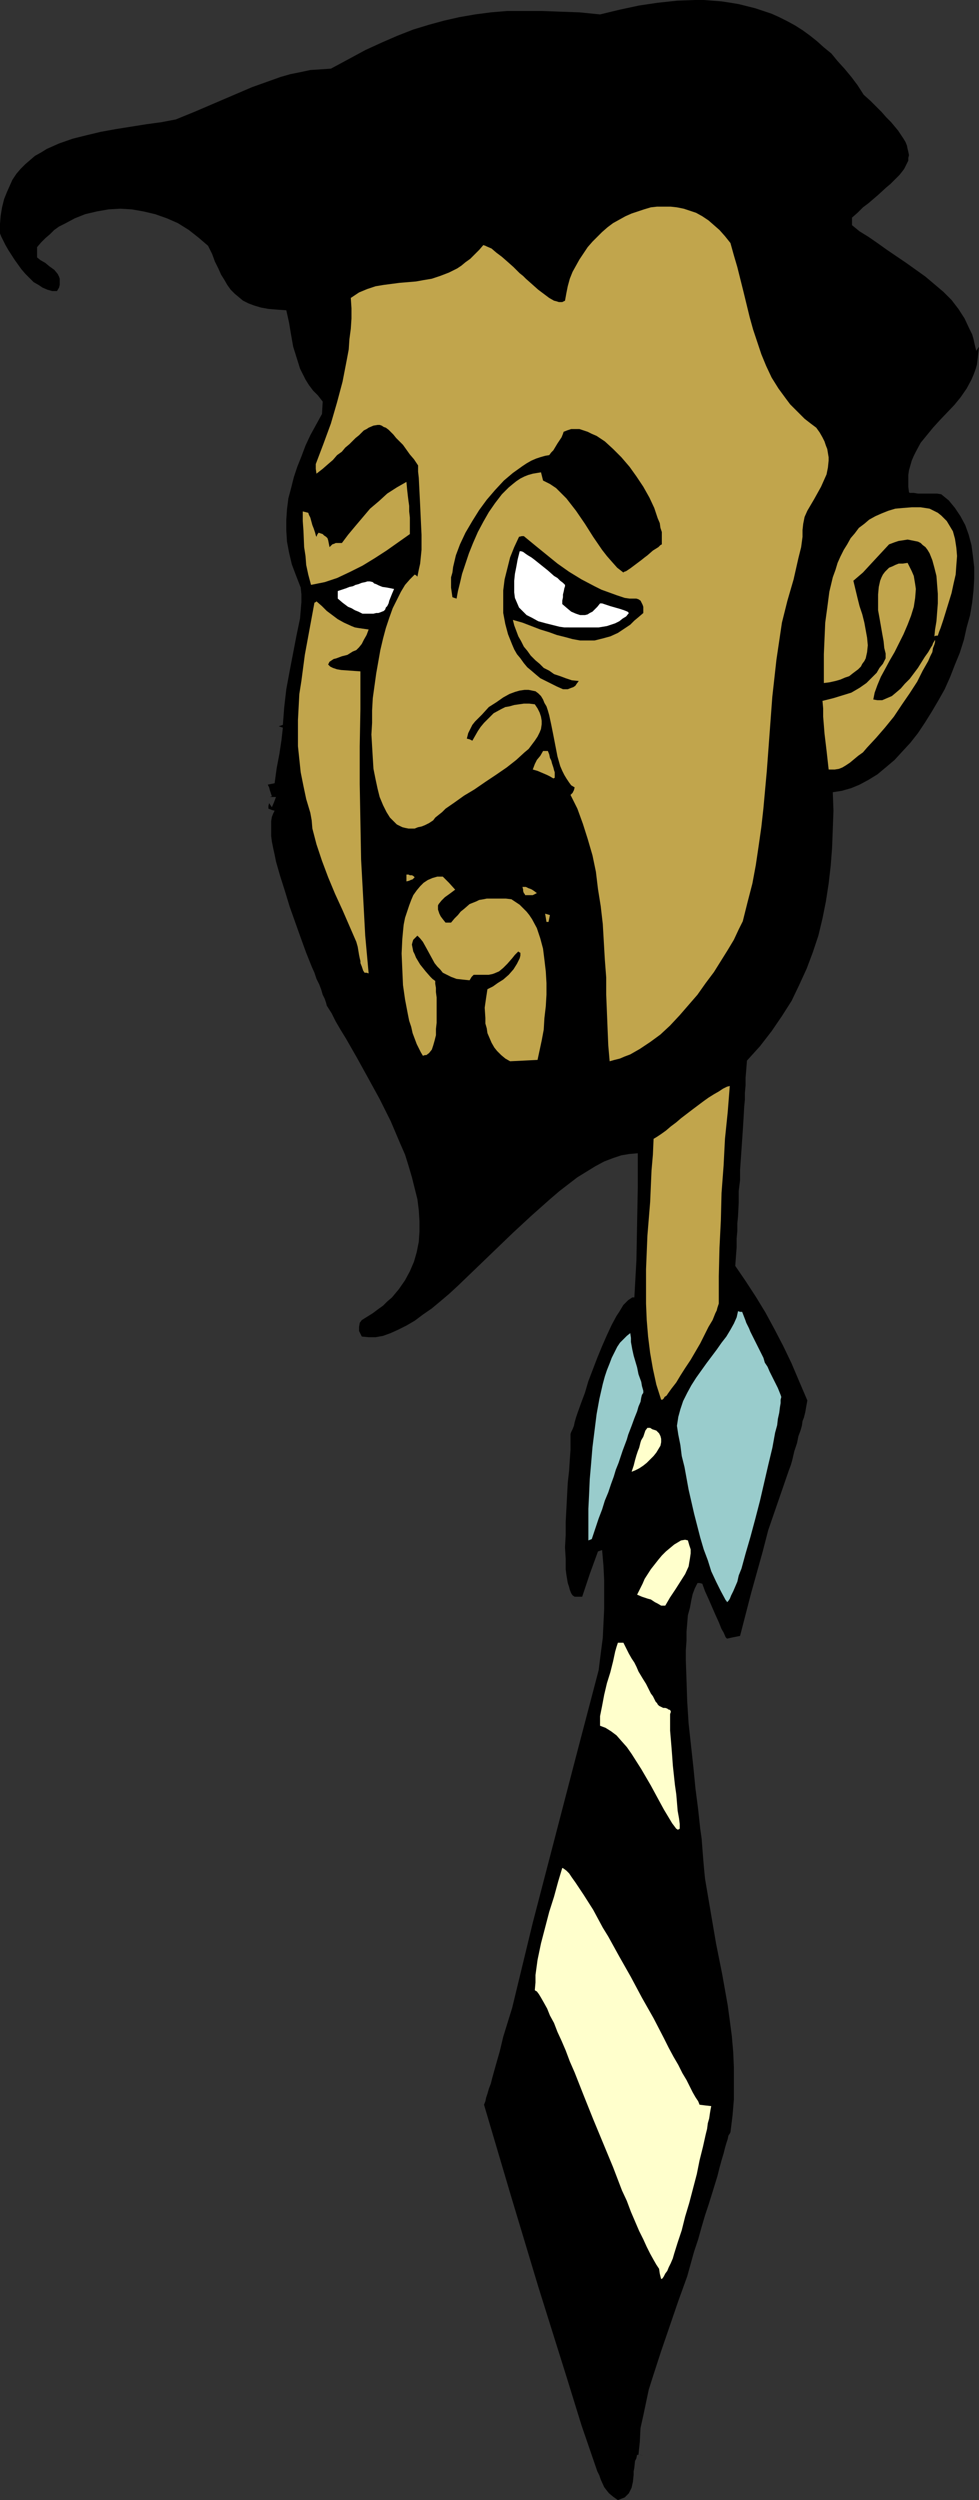 <?xml version="1.0" encoding="UTF-8" standalone="no"?>
<svg
   version="1.0"
   width="60.984mm"
   height="155.711mm"
   id="svg22"
   sodipodi:docname="Businessman - Tired 1.wmf"
   xmlns:inkscape="http://www.inkscape.org/namespaces/inkscape"
   xmlns:sodipodi="http://sodipodi.sourceforge.net/DTD/sodipodi-0.dtd"
   xmlns="http://www.w3.org/2000/svg"
   xmlns:svg="http://www.w3.org/2000/svg">
  <rect width="100%" height="100%" fill="#333333" stroke="none"/>
  <sodipodi:namedview
     id="namedview22"
     pagecolor="#ffffff"
     bordercolor="#000000"
     borderopacity="0.25"
     inkscape:showpageshadow="2"
     inkscape:pageopacity="0.0"
     inkscape:pagecheckerboard="0"
     inkscape:deskcolor="#d1d1d1"
     inkscape:document-units="mm" />
  <defs
     id="defs1">
    <pattern
       id="WMFhbasepattern"
       patternUnits="userSpaceOnUse"
       width="6"
       height="6"
       x="0"
       y="0" />
  </defs>
  <path
     style="fill:#000000;fill-opacity:1;fill-rule:evenodd;stroke:none"
     d="m 145.472,588.515 -1.131,-0.808 -0.97,-0.808 -0.647,-0.808 -0.485,-0.646 -0.808,-1.778 -0.323,-0.97 -0.485,-0.97 -3.718,-10.827 -3.394,-10.988 -3.394,-10.827 -3.394,-10.827 -6.465,-21.492 -6.304,-21.33 0.323,-0.808 0.162,-0.808 0.323,-0.97 0.323,-1.131 0.485,-1.293 0.323,-1.293 0.808,-2.909 0.97,-3.393 0.808,-3.393 2.101,-6.787 4.849,-20.037 5.172,-19.876 5.172,-19.876 5.172,-19.714 0.485,-3.878 0.485,-3.717 0.162,-3.393 0.162,-3.393 v -3.393 -3.393 l -0.162,-3.393 -0.323,-3.717 -0.485,0.162 -0.485,0.162 -1.94,5.332 -1.778,5.333 h -1.778 l -0.485,-0.323 -0.323,-0.485 -0.323,-0.808 -0.162,-0.646 -0.323,-0.97 -0.162,-0.97 -0.162,-0.97 -0.162,-1.293 v -2.424 l -0.162,-2.747 0.162,-2.909 v -3.07 l 0.323,-6.14 0.162,-3.07 0.323,-2.909 0.162,-2.585 0.162,-2.262 v -1.131 -0.97 -1.616 l 0.162,-0.485 0.323,-0.646 0.323,-0.808 0.162,-0.808 0.323,-1.131 0.323,-0.97 0.808,-2.262 0.97,-2.585 0.808,-2.747 2.101,-5.494 1.131,-2.747 1.131,-2.585 1.131,-2.424 1.131,-2.101 0.647,-0.97 0.485,-0.808 0.485,-0.808 0.647,-0.646 0.485,-0.485 0.485,-0.323 0.485,-0.323 h 0.485 l 0.485,-8.726 0.162,-8.726 0.162,-8.403 v -8.08 l -1.94,0.162 -1.94,0.323 -1.94,0.646 -2.101,0.808 -2.101,1.131 -2.101,1.293 -2.101,1.293 -2.101,1.616 -2.101,1.616 -2.263,1.939 -4.364,3.878 -4.364,4.04 -4.364,4.201 -4.364,4.201 -4.203,4.04 -2.101,1.939 -2.101,1.778 -1.94,1.616 -2.101,1.454 -1.94,1.454 -1.94,1.131 -1.94,0.97 -1.778,0.808 -1.778,0.646 -1.778,0.323 h -1.616 l -1.616,-0.162 -0.323,-0.646 -0.323,-0.646 v -0.485 -0.485 l 0.162,-0.97 0.485,-0.646 1.293,-0.808 1.293,-0.808 1.293,-0.97 1.131,-0.808 0.97,-0.97 1.131,-0.97 1.616,-1.939 1.455,-2.101 1.131,-2.101 0.97,-2.262 0.647,-2.262 0.485,-2.424 0.162,-2.424 v -2.424 l -0.162,-2.585 -0.323,-2.585 -0.647,-2.585 -0.647,-2.585 -0.808,-2.747 -0.808,-2.585 -1.131,-2.585 -2.263,-5.332 -2.586,-5.171 -2.748,-5.009 -2.586,-4.686 -1.293,-2.262 -1.293,-2.262 -1.293,-2.101 -1.131,-1.939 -0.97,-1.939 -1.131,-1.778 -0.162,-0.646 -0.323,-0.97 -0.485,-0.97 -0.323,-1.131 -0.485,-1.293 -0.647,-1.293 -0.485,-1.454 -0.647,-1.454 -1.293,-3.232 -1.293,-3.555 -2.586,-7.272 -1.131,-3.717 -1.131,-3.555 -0.97,-3.393 -0.323,-1.616 -0.323,-1.454 -0.323,-1.616 -0.162,-1.293 v -1.293 -1.131 -1.131 l 0.162,-0.97 0.323,-0.808 0.323,-0.646 -0.647,-0.162 -0.808,-0.323 v -0.646 l 0.162,-0.646 0.647,0.97 0.485,-1.131 0.485,-1.293 h -1.94 0.485 l 0.485,-0.162 -0.485,-1.454 -0.162,-0.646 -0.323,-0.646 0.808,-0.162 0.808,-0.162 0.485,-3.555 0.647,-3.393 0.485,-3.232 0.162,-1.454 0.162,-1.454 -0.485,-0.162 -0.485,-0.162 0.485,-0.162 0.485,-0.162 0.162,-2.101 0.162,-2.101 0.485,-4.201 0.808,-4.363 0.808,-4.201 0.808,-4.201 0.808,-3.878 0.162,-1.939 0.162,-1.939 v -1.778 l -0.162,-1.616 -1.131,-2.909 -0.97,-2.585 -0.647,-2.747 -0.485,-2.585 -0.162,-2.585 v -2.585 l 0.162,-2.424 0.323,-2.585 0.647,-2.424 0.647,-2.585 0.808,-2.424 0.97,-2.424 0.97,-2.585 1.131,-2.424 2.748,-5.009 0.162,-2.909 -1.131,-1.454 -1.131,-1.131 -0.97,-1.293 -0.808,-1.293 -0.647,-1.293 -0.647,-1.293 -0.808,-2.585 -0.808,-2.585 -0.485,-2.747 -0.485,-2.909 -0.323,-1.454 -0.323,-1.454 L 65.139,72.878 63.199,72.716 61.421,72.393 59.805,71.908 58.512,71.423 57.219,70.777 56.249,69.969 55.279,69.161 54.309,68.191 53.501,67.06 52.855,65.929 52.047,64.636 51.4,63.182 50.592,61.566 49.945,59.789 48.975,57.85 46.713,55.911 44.45,54.133 41.864,52.517 39.277,51.386 36.53,50.416 33.782,49.77 31.034,49.285 28.286,49.124 l -2.748,0.162 -2.748,0.485 -2.748,0.646 -2.425,0.97 -2.425,1.293 -1.293,0.646 -1.131,0.808 -0.97,0.97 -1.131,0.97 -0.97,0.97 -0.97,1.131 v 2.424 l 0.808,0.646 1.131,0.646 0.97,0.808 1.131,0.808 0.808,0.97 0.323,0.646 0.162,0.485 v 0.646 0.808 l -0.162,0.646 -0.485,0.808 H 12.284 L 11.153,68.191 10.021,67.707 9.052,67.06 7.92,66.414 6.95,65.444 5.981,64.475 5.011,63.344 3.394,61.081 1.94,58.819 1.293,57.688 0.808,56.718 0.323,55.749 0,54.941 v -2.262 l 0.162,-1.939 0.323,-1.939 0.485,-1.939 0.647,-1.616 0.647,-1.454 0.647,-1.454 0.97,-1.454 0.97,-1.131 1.131,-1.131 1.131,-0.97 1.131,-0.97 1.455,-0.808 1.293,-0.808 1.455,-0.646 1.455,-0.646 3.233,-1.131 3.233,-0.808 3.394,-0.808 3.556,-0.646 7.112,-1.131 3.556,-0.485 3.394,-0.646 4.364,-1.778 4.526,-1.939 4.526,-1.939 4.526,-1.939 4.526,-1.616 2.263,-0.808 2.263,-0.646 2.425,-0.485 2.263,-0.485 2.425,-0.162 2.425,-0.162 4.203,-2.262 3.879,-2.101 3.879,-1.778 3.718,-1.616 3.718,-1.454 3.718,-1.131 3.556,-0.97 3.556,-0.808 3.718,-0.646 3.718,-0.485 3.879,-0.323 h 3.879 4.203 l 4.364,0.162 4.526,0.162 4.849,0.485 4.687,-1.131 4.526,-0.97 4.364,-0.646 4.526,-0.485 L 163.575,0 h 2.101 l 2.101,0.162 2.101,0.162 2.101,0.323 1.94,0.323 1.94,0.485 1.94,0.485 1.94,0.646 1.94,0.646 1.778,0.808 1.94,0.97 1.778,0.97 1.778,1.131 1.778,1.293 1.616,1.293 1.616,1.454 1.778,1.454 1.455,1.778 1.616,1.778 1.616,1.939 1.455,1.939 1.455,2.262 1.616,1.454 1.293,1.293 1.293,1.293 1.131,1.293 1.131,1.131 0.808,0.97 0.808,0.97 0.647,0.97 0.647,0.97 0.485,0.808 0.323,0.808 0.162,0.808 0.162,0.646 0.162,0.808 -0.162,0.646 v 0.646 l -0.323,0.646 -0.323,0.646 -0.323,0.646 -0.485,0.646 -0.647,0.808 -0.647,0.646 -0.647,0.646 -0.808,0.808 -0.97,0.808 -1.94,1.778 -1.131,0.97 -1.131,0.97 -1.293,0.97 -1.293,1.293 -1.293,1.131 v 1.778 l 1.778,1.454 2.101,1.293 2.101,1.454 2.263,1.616 4.526,3.07 2.263,1.616 2.263,1.616 2.101,1.778 2.101,1.778 1.94,1.939 1.616,2.101 1.455,2.262 1.131,2.424 0.647,1.293 0.323,1.131 0.323,1.454 0.323,1.293 0.323,-0.485 0.323,-0.485 -0.162,1.454 -0.162,1.454 -0.162,1.293 -0.323,1.131 -0.485,1.293 -0.485,1.131 -1.131,2.101 -1.455,2.101 -1.455,1.778 -3.394,3.555 -1.616,1.778 -1.455,1.778 -1.455,1.778 -1.131,2.101 -0.485,0.97 -0.485,1.131 -0.323,1.131 -0.323,1.131 -0.162,1.131 v 1.293 1.454 l 0.162,1.293 0.162,0.162 h 0.162 0.808 l 0.97,0.162 h 0.97 2.425 1.131 l 0.97,0.162 1.778,1.454 1.455,1.778 1.293,1.939 1.131,2.101 0.808,2.262 0.647,2.424 0.323,2.424 0.323,2.747 v 2.747 l -0.162,2.747 -0.323,2.909 -0.485,2.909 -0.808,2.909 -0.647,2.909 -0.97,3.07 -1.131,2.747 -1.131,2.909 -1.293,2.909 -1.455,2.585 -1.616,2.747 -1.616,2.585 -1.616,2.424 -1.778,2.262 -1.94,2.101 -1.778,1.939 -2.101,1.778 -1.94,1.616 -2.101,1.293 -2.101,1.131 -1.94,0.808 -2.263,0.646 -2.101,0.323 0.162,4.363 -0.162,4.363 -0.162,4.363 -0.323,4.201 -0.485,4.201 -0.647,4.201 -0.808,4.04 -0.97,4.04 -1.293,3.878 -1.455,3.878 -1.778,3.878 -1.778,3.717 -2.263,3.555 -2.425,3.555 -2.748,3.555 -3.071,3.393 -0.162,2.101 -0.162,1.939 v 1.778 l -0.162,1.778 v 1.616 l -0.162,1.616 -0.162,2.909 -0.162,2.585 -0.162,2.424 -0.323,4.686 -0.162,2.262 v 2.424 l -0.323,2.585 v 2.747 l -0.162,3.232 -0.162,1.616 v 1.778 l -0.162,1.778 v 2.101 l -0.162,2.101 -0.162,2.262 2.425,3.555 2.425,3.717 2.263,3.717 2.101,3.878 2.101,4.04 1.94,4.04 1.778,4.201 1.94,4.525 -0.323,1.778 -0.162,0.97 -0.162,0.646 -0.162,0.646 -0.323,0.808 -0.162,1.131 -0.323,1.131 -0.485,1.293 -0.323,1.616 -0.647,1.939 -0.485,2.101 -0.323,1.131 -0.485,1.293 -1.616,4.686 -1.616,4.686 -1.616,4.686 -1.293,5.009 -2.748,9.857 -2.586,10.019 -1.616,0.323 -1.455,0.323 -0.323,-0.323 -0.485,-1.131 -0.485,-0.808 -0.647,-1.616 -0.808,-1.778 -1.616,-3.717 -0.808,-1.778 -0.647,-1.778 -0.647,-0.162 h -0.485 l -0.647,1.293 -0.485,1.293 -0.323,1.454 -0.323,1.778 -0.485,1.778 -0.162,1.939 -0.162,1.939 v 2.101 l -0.162,2.262 v 2.262 l 0.162,4.686 0.162,5.009 0.323,5.171 1.131,10.342 0.485,5.009 0.647,5.009 0.485,4.525 0.323,2.262 0.162,2.101 0.162,2.101 0.162,1.939 0.162,1.778 0.162,1.616 1.293,7.595 1.293,7.595 1.455,7.272 1.293,7.272 0.485,3.555 0.485,3.717 0.323,3.717 0.162,3.717 v 3.717 3.717 l -0.323,3.878 -0.485,3.878 -0.162,0.323 -0.323,0.485 -0.162,0.808 -0.323,0.97 -0.323,1.131 -0.323,1.293 -0.485,1.616 -0.485,1.778 -0.485,1.939 -0.647,2.101 -0.647,2.101 -0.808,2.585 -0.808,2.424 -0.808,2.747 -0.808,2.909 -0.97,2.909 -0.808,2.909 -0.808,2.909 -2.101,5.817 -4.041,11.796 -1.94,5.979 -0.97,3.07 -0.647,3.07 -0.647,3.07 -0.647,2.909 -0.162,3.232 -0.323,3.07 h 0.485 l 0.647,0.162 -0.808,-0.162 h -0.647 l -0.162,0.808 -0.323,0.646 -0.162,1.616 -0.162,0.808 v 0.808 l -0.162,1.616 -0.323,1.454 -0.323,0.646 -0.323,0.646 -0.485,0.485 -0.485,0.485 -0.808,0.323 z"
     id="path1" />
  <path
     style="fill:#ffffcc;fill-opacity:1;fill-rule:evenodd;stroke:none"
     d="m 155.655,536.483 -0.162,-0.646 -0.162,-0.646 -0.162,-1.131 -0.647,-0.97 -0.647,-1.131 -0.808,-1.454 -0.808,-1.616 -0.808,-1.778 -0.97,-1.939 -0.97,-2.262 -0.97,-2.262 -0.97,-2.585 -1.131,-2.424 -2.101,-5.494 -4.687,-11.311 -2.263,-5.656 -2.101,-5.332 -1.131,-2.585 -0.97,-2.585 -0.97,-2.262 -0.97,-2.101 -0.808,-2.101 -0.97,-1.778 -0.647,-1.616 -0.808,-1.454 -0.647,-1.131 -0.485,-0.808 -0.485,-0.646 -0.323,-0.162 -0.162,-0.162 0.162,-1.778 v -1.778 l 0.485,-3.555 0.808,-3.878 1.94,-7.433 1.131,-3.555 0.97,-3.555 0.97,-3.232 0.323,0.162 0.647,0.485 0.647,0.646 0.647,0.97 0.808,1.131 0.97,1.454 0.97,1.454 1.131,1.778 1.131,1.778 1.131,2.101 1.131,2.101 1.293,2.101 2.586,4.686 2.748,4.848 2.586,4.848 2.748,4.848 2.425,4.686 1.131,2.262 1.131,2.101 1.131,1.939 0.97,1.939 0.97,1.616 0.808,1.616 0.647,1.293 0.647,1.131 0.647,0.97 0.323,0.808 1.293,0.162 1.455,0.162 -0.162,0.808 -0.162,0.97 -0.162,1.131 -0.323,1.131 -0.162,1.293 -0.323,1.293 -0.647,2.909 -0.808,3.232 -0.647,3.232 -1.778,6.787 -0.97,3.232 -0.808,3.232 -0.97,2.909 -0.808,2.585 -0.323,1.131 -0.485,1.131 -0.485,0.97 -0.323,0.808 -0.485,0.646 -0.323,0.646 -0.323,0.485 z"
     id="path2" />
  <path
     style="fill:#ffffcc;fill-opacity:1;fill-rule:evenodd;stroke:none"
     d="m 159.211,430.479 -0.97,-1.293 -0.97,-1.616 -0.97,-1.616 -0.97,-1.778 -2.101,-3.878 -2.263,-3.878 -1.131,-1.778 -1.131,-1.778 -1.131,-1.616 -1.293,-1.454 -1.131,-1.293 -1.293,-0.97 -1.293,-0.808 -1.293,-0.485 v -1.131 -1.131 l 0.485,-2.424 0.485,-2.585 0.647,-2.747 0.808,-2.585 0.647,-2.585 0.485,-2.262 0.323,-1.131 0.323,-0.97 h 1.293 l 0.647,1.293 0.647,1.293 0.647,1.131 0.647,0.97 0.485,0.97 0.485,1.131 0.97,1.616 0.808,1.293 0.647,1.293 0.485,0.97 0.485,0.646 0.323,0.646 0.323,0.646 0.323,0.323 0.162,0.323 0.323,0.323 0.323,0.162 0.647,0.323 h 0.485 l 0.485,0.162 0.162,0.162 0.485,0.162 0.162,0.323 v 0.162 l -0.162,0.485 v 0.323 1.939 1.616 l 0.162,1.939 0.162,1.939 0.162,2.101 0.162,2.262 0.485,4.525 0.323,2.262 0.162,1.939 0.162,1.939 0.323,1.778 0.162,1.293 v 0.646 0.485 l -0.323,0.162 -0.162,0.162 v -0.162 z"
     id="path3" />
  <path
     style="fill:#ffffcc;fill-opacity:1;fill-rule:evenodd;stroke:none"
     d="m 155.655,377.962 -0.808,-0.485 -0.647,-0.323 -0.97,-0.646 -0.647,-0.162 -0.485,-0.162 -0.97,-0.323 -1.131,-0.485 0.323,-0.646 0.485,-0.97 0.485,-0.97 0.485,-1.131 1.455,-2.262 1.778,-2.262 0.808,-0.97 0.97,-0.97 0.97,-0.808 0.97,-0.808 0.808,-0.485 0.808,-0.485 0.97,-0.162 0.647,0.162 0.323,1.131 0.323,0.97 v 0.97 l -0.162,1.131 -0.162,0.97 -0.162,0.97 -0.808,1.778 -1.131,1.778 -1.131,1.778 -1.293,1.939 -1.131,1.939 z"
     id="path4" />
  <path
     style="fill:#99cccc;fill-opacity:1;fill-rule:evenodd;stroke:none"
     d="m 170.848,376.669 -1.131,-2.101 -1.131,-2.262 -1.131,-2.424 -0.808,-2.585 -0.97,-2.585 -0.808,-2.747 -1.455,-5.656 -1.293,-5.656 -0.97,-5.333 -0.647,-2.585 -0.323,-2.585 -0.485,-2.424 -0.323,-2.101 0.323,-2.101 0.485,-1.778 0.647,-1.939 0.97,-1.939 0.97,-1.778 1.131,-1.778 2.425,-3.393 2.425,-3.232 1.131,-1.616 1.131,-1.454 0.97,-1.616 0.808,-1.454 0.647,-1.454 0.323,-1.454 0.485,0.162 h 0.485 l 0.808,2.101 0.162,0.485 0.323,0.646 0.323,0.646 0.323,0.808 0.485,0.97 0.647,1.293 0.647,1.293 0.808,1.616 0.485,0.97 0.323,1.131 0.647,0.97 0.485,1.131 0.647,1.293 0.647,1.293 0.647,1.293 0.647,1.616 0.162,0.485 -0.162,0.646 v 0.808 l -0.162,0.97 -0.162,1.293 -0.323,1.454 -0.162,1.454 -0.485,1.778 -0.323,1.778 -0.323,1.778 -0.97,4.04 -0.97,4.201 -0.97,4.201 -1.131,4.363 -1.131,4.201 -1.131,3.878 -0.485,1.778 -0.485,1.778 -0.647,1.616 -0.323,1.454 -0.485,1.131 -0.485,1.131 -0.485,0.97 -0.323,0.808 -0.323,0.485 -0.323,0.323 -0.162,-0.323 z"
     id="path5" />
  <path
     style="fill:#99cccc;fill-opacity:1;fill-rule:evenodd;stroke:none"
     d="m 138.521,362.61 v -0.97 -1.131 -1.131 -1.293 -2.909 l 0.162,-3.232 0.162,-3.717 0.323,-3.717 0.323,-3.878 0.485,-3.878 0.485,-3.878 0.647,-3.555 0.808,-3.555 0.485,-1.778 0.485,-1.454 0.647,-1.616 0.485,-1.293 0.647,-1.293 0.647,-1.293 0.647,-0.97 0.808,-0.808 0.808,-0.808 0.808,-0.646 0.162,1.131 v 0.97 l 0.323,1.778 0.323,1.454 0.808,2.747 0.323,1.616 0.647,1.778 0.162,0.97 0.323,1.131 v 0.485 l -0.323,0.485 -0.162,0.646 -0.162,0.97 -0.485,1.131 -0.323,1.131 -0.647,1.616 -0.647,1.778 -0.808,2.101 -0.323,1.131 -0.485,1.293 -0.485,1.293 -0.485,1.454 -0.485,1.454 -0.647,1.616 -0.485,1.616 -0.647,1.778 -0.647,1.939 -0.808,1.939 -0.647,2.101 -0.808,2.101 -0.808,2.424 -0.808,2.424 z"
     id="path6" />
  <path
     style="fill:#ffffcc;fill-opacity:1;fill-rule:evenodd;stroke:none"
     d="m 148.704,346.451 0.485,-1.454 0.323,-1.293 0.323,-1.131 0.323,-0.97 0.323,-0.808 0.162,-0.646 0.162,-0.646 0.162,-0.485 0.485,-0.808 0.485,-1.454 0.485,-0.646 h 0.647 l 0.485,0.323 0.97,0.323 0.647,0.646 0.323,0.646 0.162,0.646 v 0.808 l -0.162,0.808 -0.485,0.808 -0.485,0.808 -0.647,0.808 -0.808,0.808 -0.808,0.808 -0.808,0.646 -0.97,0.646 -0.97,0.485 z"
     id="path7" />
  <path
     style="fill:#c1a54c;fill-opacity:1;fill-rule:evenodd;stroke:none"
     d="m 155.655,329.484 -1.131,-3.555 -0.808,-3.717 -0.647,-3.717 -0.485,-3.878 -0.323,-3.878 -0.162,-3.878 v -4.04 -4.04 l 0.323,-7.918 0.647,-7.918 0.323,-7.433 0.323,-3.717 0.162,-3.717 0.808,-0.485 0.97,-0.646 1.131,-0.808 1.131,-0.97 1.293,-0.97 1.131,-0.97 2.748,-2.101 2.586,-1.939 1.131,-0.808 1.293,-0.808 1.131,-0.646 0.97,-0.646 0.97,-0.485 0.647,-0.162 -0.485,6.14 -0.647,6.302 -0.323,6.302 -0.485,6.464 -0.162,6.464 -0.323,6.464 -0.162,6.625 v 6.464 l -0.162,0.485 -0.162,0.485 -0.162,0.646 -0.323,0.646 -0.647,1.616 -0.97,1.616 -0.97,1.939 -0.97,1.939 -2.263,3.878 -1.293,1.939 -1.131,1.778 -0.97,1.616 -1.131,1.454 -0.808,1.131 -0.323,0.485 -0.485,0.323 -0.162,0.323 -0.323,0.323 h -0.162 z"
     id="path8" />
  <path
     style="fill:#c1a54c;fill-opacity:1;fill-rule:evenodd;stroke:none"
     d="m 120.095,249.82 -1.131,-0.646 -0.97,-0.808 -0.97,-0.97 -0.647,-0.808 -0.647,-1.131 -0.485,-1.131 -0.485,-1.131 -0.162,-1.131 -0.323,-1.131 v -1.293 l -0.162,-2.424 0.323,-2.262 0.323,-2.101 1.293,-0.646 1.131,-0.808 1.293,-0.808 1.293,-1.131 1.131,-1.293 0.808,-1.293 0.647,-1.293 0.162,-0.646 v -0.646 l -0.323,-0.162 -0.162,-0.162 -0.808,0.808 -0.647,0.808 -1.131,1.293 -0.97,0.97 -0.97,0.808 -1.131,0.485 -0.485,0.162 -0.808,0.162 h -0.647 -1.94 -0.97 l -0.485,0.485 -0.485,0.808 -1.616,-0.162 -1.455,-0.162 -1.293,-0.485 -0.97,-0.485 -0.97,-0.485 -0.647,-0.808 -0.647,-0.646 -0.647,-0.808 -0.97,-1.778 -0.97,-1.778 -0.808,-1.454 -0.647,-0.808 -0.647,-0.646 -0.485,0.485 -0.485,0.485 -0.162,0.485 -0.162,0.646 0.162,0.808 0.162,0.808 0.323,0.646 0.323,0.808 0.97,1.616 1.293,1.616 1.131,1.293 0.485,0.485 0.647,0.485 v 0.646 l 0.162,0.97 v 0.97 L 102.8,234.792 v 1.454 1.454 3.07 l -0.162,1.454 v 1.454 l -0.323,1.293 -0.323,1.131 -0.323,0.97 -0.647,0.808 -0.647,0.485 h -0.323 l -0.485,0.162 -0.485,-0.808 -0.485,-0.97 -0.485,-0.97 -0.485,-1.293 -0.485,-1.293 -0.323,-1.454 -0.485,-1.454 -0.323,-1.616 -0.647,-3.393 -0.485,-3.393 -0.162,-3.717 -0.162,-3.717 0.162,-3.393 0.162,-1.778 0.162,-1.616 0.323,-1.616 0.485,-1.454 0.485,-1.454 0.485,-1.293 0.485,-1.131 0.808,-1.131 0.808,-0.97 0.808,-0.808 0.97,-0.646 1.131,-0.485 1.131,-0.323 h 1.293 l 1.455,1.454 1.455,1.616 -0.647,0.485 -0.647,0.485 -1.131,0.808 -0.808,0.808 -0.647,0.808 -0.162,0.323 v 0.485 0.485 l 0.162,0.485 0.162,0.485 0.323,0.646 0.485,0.646 0.647,0.808 h 1.293 l 0.808,-0.97 0.808,-0.808 0.647,-0.808 0.808,-0.646 1.293,-1.131 1.616,-0.646 0.647,-0.323 0.97,-0.162 0.808,-0.162 h 0.97 1.131 1.131 1.293 l 1.293,0.162 0.97,0.646 0.97,0.646 0.808,0.808 0.808,0.808 0.647,0.808 0.647,0.97 1.131,2.101 0.808,2.424 0.647,2.424 0.323,2.585 0.323,2.747 0.162,2.747 v 2.747 l -0.162,2.747 -0.323,2.747 -0.162,2.747 -0.485,2.585 -0.485,2.262 -0.485,2.262 -3.233,0.162 z"
     id="path9" />
  <path
     style="fill:#c1a54c;fill-opacity:1;fill-rule:evenodd;stroke:none"
     d="m 143.532,249.82 -0.323,-3.717 -0.162,-3.878 -0.162,-4.04 -0.162,-4.04 v -4.04 l -0.323,-4.201 -0.485,-8.403 -0.485,-4.201 -0.647,-4.04 -0.485,-4.04 -0.808,-3.878 -1.131,-3.878 -1.131,-3.555 -1.293,-3.555 -1.616,-3.232 0.485,-0.485 0.162,-0.323 0.162,-0.323 0.162,-0.646 -0.808,-0.485 -0.485,-0.646 -0.647,-0.97 -0.485,-0.808 -0.485,-0.97 -0.485,-1.131 -0.647,-2.262 -0.97,-5.009 -0.485,-2.424 -0.485,-2.262 -0.323,-1.131 -0.323,-0.97 -0.485,-0.808 -0.323,-0.808 -0.485,-0.808 -0.647,-0.646 -0.647,-0.485 -0.808,-0.162 -0.808,-0.162 h -0.97 l -1.131,0.162 -1.131,0.323 -1.293,0.485 -1.455,0.808 -1.616,1.131 -1.778,1.131 -1.616,1.778 -1.616,1.616 -0.647,0.808 -0.485,0.97 -0.485,0.97 -0.323,1.293 0.647,0.162 0.647,0.323 0.647,-1.131 0.647,-1.131 0.647,-0.97 0.808,-0.97 0.808,-0.808 0.647,-0.646 0.808,-0.808 1.778,-0.97 0.97,-0.485 0.97,-0.162 1.131,-0.323 1.131,-0.162 1.131,-0.162 h 1.293 l 1.293,0.162 0.647,0.97 0.485,0.97 0.323,0.97 0.162,0.97 v 0.808 l -0.162,1.131 -0.323,0.808 -0.485,0.97 -0.647,0.97 -1.455,1.939 -0.97,0.808 -1.94,1.778 -2.263,1.778 -2.586,1.778 -2.425,1.616 -2.586,1.778 -2.425,1.454 -2.263,1.616 -2.101,1.454 -0.808,0.808 -0.808,0.646 -0.808,0.646 -0.485,0.646 -0.97,0.646 -0.97,0.485 -0.808,0.323 -0.808,0.162 -0.808,0.323 H 96.82 96.173 l -0.808,-0.162 -0.647,-0.162 -0.647,-0.323 -0.647,-0.323 -0.485,-0.485 -1.131,-1.131 -0.808,-1.293 -0.808,-1.616 -0.808,-1.939 -0.485,-1.939 -0.485,-2.262 -0.485,-2.424 -0.162,-2.585 -0.162,-2.747 -0.162,-2.747 0.162,-2.747 v -2.909 l 0.162,-2.909 0.808,-5.817 0.485,-2.747 0.485,-2.747 0.647,-2.747 0.647,-2.424 0.808,-2.424 0.808,-2.262 0.97,-1.939 0.97,-1.939 0.97,-1.616 1.131,-1.293 1.131,-1.131 0.323,0.162 0.323,0.323 0.323,-1.616 0.323,-1.454 0.162,-1.616 0.162,-1.616 v -3.555 l -0.162,-3.393 -0.162,-3.555 -0.162,-3.232 -0.162,-3.232 -0.162,-1.454 v -1.454 l -0.97,-1.454 -0.97,-1.131 -0.808,-1.131 -0.808,-1.131 -0.808,-0.808 -0.808,-0.808 -0.647,-0.808 -0.647,-0.646 -0.485,-0.485 -0.647,-0.485 -0.485,-0.162 -0.485,-0.323 -0.485,-0.162 h -0.485 l -0.97,0.162 -1.131,0.485 -0.485,0.323 -0.647,0.323 -0.485,0.485 -0.647,0.646 -0.808,0.646 -0.647,0.646 -0.808,0.808 -0.97,0.808 -0.808,0.97 -1.131,0.808 -0.97,1.131 -1.131,0.97 -1.293,1.131 -1.455,1.131 -0.162,-1.131 v -1.131 l 1.778,-4.686 1.778,-4.848 1.455,-5.009 1.293,-4.848 0.97,-5.009 0.485,-2.585 0.162,-2.424 0.323,-2.424 0.162,-2.424 v -2.424 l -0.162,-2.424 1.94,-1.293 1.94,-0.808 1.94,-0.646 1.94,-0.323 3.718,-0.485 3.879,-0.323 1.778,-0.323 1.94,-0.323 1.94,-0.646 2.101,-0.808 1.94,-0.97 0.97,-0.646 0.97,-0.808 1.131,-0.808 0.97,-0.97 1.131,-1.131 0.97,-1.131 0.485,0.162 0.323,0.162 1.131,0.485 1.131,0.97 1.293,0.97 1.293,1.131 1.455,1.293 1.455,1.454 0.808,0.646 0.647,0.646 1.455,1.293 1.455,1.293 1.293,0.97 1.293,0.97 1.131,0.646 0.647,0.162 0.485,0.162 h 0.323 0.485 l 0.323,-0.162 0.323,-0.162 0.323,-1.778 0.323,-1.616 0.485,-1.778 0.647,-1.616 0.808,-1.454 0.808,-1.454 0.97,-1.454 0.97,-1.454 1.131,-1.293 1.131,-1.131 1.131,-1.131 1.293,-1.131 1.293,-0.97 1.455,-0.808 1.455,-0.808 1.455,-0.646 1.455,-0.485 1.455,-0.485 1.616,-0.485 1.455,-0.162 h 1.616 1.616 l 1.455,0.162 1.616,0.323 1.455,0.485 1.455,0.485 1.455,0.808 1.455,0.97 1.293,1.131 1.293,1.131 1.293,1.454 1.293,1.616 0.808,2.909 0.808,2.747 1.455,5.817 1.455,5.979 0.808,2.909 0.97,2.909 0.97,2.909 1.131,2.747 1.293,2.747 1.616,2.585 1.778,2.424 0.97,1.293 1.131,1.131 1.131,1.131 1.131,1.131 1.455,1.131 1.293,0.97 0.808,1.131 0.647,1.131 0.485,0.97 0.323,0.97 0.323,0.808 0.162,0.97 0.162,0.97 v 0.808 l -0.162,1.616 -0.323,1.616 -0.647,1.454 -0.647,1.454 -1.616,2.909 -1.616,2.747 -0.647,1.454 -0.323,1.616 -0.162,1.454 v 0.808 0.808 l -0.323,2.424 -0.647,2.585 -1.131,5.009 -1.455,5.009 -1.293,5.171 -0.647,4.363 -0.647,4.363 -0.97,8.726 -0.647,8.726 -0.647,8.726 -0.808,8.888 -0.485,4.363 -0.647,4.525 -0.647,4.363 -0.808,4.363 -1.131,4.363 -1.131,4.525 -0.97,1.939 -1.131,2.424 -1.455,2.424 -1.616,2.585 -1.616,2.585 -1.94,2.585 -1.94,2.747 -2.101,2.424 -2.101,2.424 -2.263,2.424 -2.263,2.101 -2.425,1.778 -2.425,1.616 -2.263,1.293 -1.293,0.485 -1.131,0.485 -1.293,0.323 z"
     id="path10" />
  <path
     style="fill:#c1a54c;fill-opacity:1;fill-rule:evenodd;stroke:none"
     d="m 85.828,228.975 -0.323,-0.485 -0.162,-0.485 -0.162,-0.485 -0.323,-0.808 v -0.485 l -0.162,-0.646 -0.162,-0.808 -0.162,-0.97 -0.162,-0.97 -0.323,-1.131 -1.616,-3.717 -1.616,-3.717 -1.778,-3.878 -1.616,-3.878 -1.455,-3.878 -1.293,-3.878 -0.97,-3.717 -0.162,-1.939 -0.323,-1.778 -0.97,-3.232 -0.647,-3.07 -0.647,-3.232 -0.323,-3.07 -0.323,-3.07 v -3.07 -3.07 l 0.162,-3.07 0.162,-3.07 0.485,-3.07 0.808,-6.14 1.131,-6.14 1.131,-6.14 0.323,-0.162 0.162,-0.162 1.293,1.131 1.131,1.131 1.293,0.97 1.293,0.97 1.455,0.808 1.778,0.808 0.808,0.323 0.97,0.162 1.131,0.162 1.131,0.162 -0.485,1.293 -0.647,1.131 -0.485,0.97 -0.647,0.808 -0.647,0.646 -0.808,0.323 -1.293,0.808 -1.293,0.323 -1.293,0.485 -0.647,0.162 -0.485,0.323 -0.485,0.323 -0.323,0.646 0.485,0.485 0.647,0.323 0.97,0.323 0.97,0.162 2.263,0.162 2.263,0.162 v 8.888 l -0.162,8.726 v 8.888 l 0.162,8.888 0.162,8.888 0.485,8.888 0.485,9.049 0.808,8.888 -0.485,-0.162 z"
     id="path11" />
  <path
     style="fill:#c1a54c;fill-opacity:1;fill-rule:evenodd;stroke:none"
     d="m 128.662,217.017 -0.323,-1.939 1.131,0.323 -0.162,0.808 -0.162,0.808 z"
     id="path12" />
  <path
     style="fill:#c1a54c;fill-opacity:1;fill-rule:evenodd;stroke:none"
     d="m 123.651,210.715 -0.162,-0.323 -0.162,-0.162 -0.162,-0.485 v -0.323 l -0.162,-0.646 h 0.808 l 0.647,0.323 0.485,0.162 0.323,0.162 0.485,0.323 0.647,0.485 -0.323,0.162 -0.323,0.162 -0.323,0.162 z"
     id="path13" />
  <path
     style="fill:#c1a54c;fill-opacity:1;fill-rule:evenodd;stroke:none"
     d="m 95.688,207.483 v -1.616 h 0.485 l 0.323,0.162 h 0.485 l 0.323,0.162 0.323,0.323 -0.323,0.323 -0.162,0.162 -0.485,0.162 -0.323,0.162 z"
     id="path14" />
  <path
     style="fill:#c1a54c;fill-opacity:1;fill-rule:evenodd;stroke:none"
     d="m 130.278,183.244 -0.808,-0.485 -0.647,-0.323 -1.131,-0.485 -1.131,-0.485 -1.131,-0.323 0.485,-1.293 0.485,-0.97 0.808,-0.97 0.647,-1.131 h 1.131 l 0.323,0.808 0.162,0.808 0.323,0.646 0.162,0.646 0.323,0.97 0.162,0.646 0.162,0.485 v 0.485 0.808 z"
     id="path15" />
  <path
     style="fill:#c1a54c;fill-opacity:1;fill-rule:evenodd;stroke:none"
     d="m 195.094,181.144 -0.485,-4.363 -0.485,-4.04 -0.323,-4.04 v -1.939 l -0.162,-1.778 2.586,-0.646 2.101,-0.646 2.101,-0.646 1.94,-1.131 1.616,-1.131 0.808,-0.808 0.808,-0.808 0.808,-0.808 0.647,-1.131 0.808,-0.97 0.647,-1.293 v -1.131 l -0.323,-1.293 -0.162,-1.616 -0.323,-1.778 -0.647,-3.717 -0.323,-1.778 v -1.939 -1.778 l 0.162,-1.778 0.323,-1.454 0.323,-0.808 0.323,-0.646 0.485,-0.646 0.485,-0.485 0.485,-0.485 0.808,-0.323 0.647,-0.323 0.808,-0.323 h 0.97 l 1.131,-0.162 0.485,0.97 0.485,0.97 0.485,1.131 0.162,0.97 0.162,0.97 0.162,1.131 -0.162,2.101 -0.323,2.101 -0.647,2.101 -0.808,2.101 -0.97,2.262 -2.101,4.201 -1.131,1.939 -1.131,2.101 -0.97,1.778 -0.808,1.939 -0.647,1.778 -0.323,1.616 0.97,0.162 h 1.131 l 1.131,-0.485 1.131,-0.485 0.97,-0.808 1.131,-0.97 0.97,-1.131 1.131,-1.131 1.94,-2.585 1.616,-2.585 0.808,-1.131 0.647,-1.131 0.323,-0.485 0.162,-0.485 0.485,-0.808 v 0.485 l -0.162,0.646 -0.323,0.808 -0.162,0.97 -0.485,0.97 -0.485,1.131 -0.647,1.131 -0.647,1.131 -1.293,2.585 -1.778,2.747 -1.778,2.585 -1.94,2.909 -2.101,2.585 -2.101,2.424 -2.101,2.262 -0.97,1.131 -1.131,0.808 -0.97,0.808 -0.97,0.808 -0.97,0.646 -0.808,0.485 -0.808,0.323 -0.97,0.162 h -0.647 z"
     id="path16" />
  <path
     style="fill:#000000;fill-opacity:1;fill-rule:evenodd;stroke:none"
     d="m 132.541,162.237 -1.455,-0.646 -1.293,-0.646 -1.293,-0.646 -1.293,-0.646 -0.97,-0.808 -1.131,-0.97 -0.97,-0.808 -0.808,-0.97 -0.808,-1.131 -0.808,-0.97 -0.647,-1.131 -0.485,-1.131 -0.97,-2.424 -0.647,-2.424 -0.485,-2.585 v -2.585 -2.747 l 0.323,-2.585 0.647,-2.585 0.647,-2.585 0.97,-2.424 1.131,-2.424 0.647,-0.162 h 0.485 l 2.748,2.262 2.586,2.101 2.586,2.101 2.748,1.939 2.909,1.778 3.071,1.616 1.616,0.808 1.778,0.646 1.778,0.646 1.94,0.646 1.131,0.162 h 0.808 0.808 l 0.485,0.162 0.485,0.323 0.162,0.323 0.162,0.323 0.162,0.323 0.162,0.485 v 0.646 0.808 l -1.131,0.97 -0.97,0.808 -0.97,0.97 -0.97,0.646 -0.97,0.646 -0.97,0.646 -1.778,0.808 -1.778,0.485 -1.94,0.485 h -1.616 -1.778 l -1.778,-0.323 -1.778,-0.485 -1.94,-0.485 -1.778,-0.646 -2.101,-0.646 -2.101,-0.808 -2.101,-0.808 -2.263,-0.646 0.323,1.293 0.485,1.293 0.485,1.293 0.647,1.131 0.647,1.293 0.808,0.97 0.808,1.131 1.131,1.131 0.97,0.808 0.97,0.97 1.293,0.646 1.131,0.808 1.455,0.485 1.293,0.485 1.455,0.485 1.616,0.162 -0.485,0.646 -0.323,0.485 -0.485,0.323 -0.485,0.162 -0.808,0.323 z"
     id="path17" />
  <path
     style="fill:#c1a54c;fill-opacity:1;fill-rule:evenodd;stroke:none"
     d="m 193.962,160.783 v -3.232 -3.555 l 0.162,-3.717 0.162,-3.717 0.485,-3.555 0.485,-3.717 0.808,-3.393 0.647,-1.778 0.485,-1.616 0.647,-1.454 0.808,-1.616 0.808,-1.293 0.808,-1.454 0.97,-1.131 0.97,-1.293 1.293,-0.97 1.131,-0.97 1.455,-0.808 1.455,-0.646 1.616,-0.646 1.616,-0.485 1.778,-0.162 2.101,-0.162 h 2.101 l 2.101,0.323 0.97,0.485 0.97,0.485 0.808,0.646 0.647,0.646 0.647,0.646 0.485,0.808 0.485,0.808 0.485,0.808 0.485,1.778 0.323,2.101 0.162,1.939 -0.162,2.101 -0.162,2.262 -0.485,2.101 -0.485,2.262 -0.647,2.101 -0.647,2.101 -0.647,2.101 -0.647,1.939 -0.323,0.808 -0.323,0.97 h -0.485 l -0.323,0.162 0.162,-1.616 0.323,-1.939 0.162,-2.101 0.162,-2.101 v -2.262 l -0.162,-2.101 -0.162,-2.101 -0.485,-1.939 -0.485,-1.778 -0.647,-1.616 -0.485,-0.808 -0.485,-0.646 -0.647,-0.485 -0.485,-0.485 -0.647,-0.323 -0.808,-0.162 -0.808,-0.162 -0.808,-0.162 -0.97,0.162 -1.131,0.162 -0.97,0.323 -1.293,0.485 -2.101,2.262 -2.101,2.262 -1.94,2.101 -1.131,0.97 -1.131,0.97 0.97,4.04 0.485,1.939 0.647,1.939 0.485,1.939 0.323,1.778 0.323,1.778 0.162,1.778 -0.162,1.616 -0.323,1.454 -0.323,0.646 -0.485,0.646 -0.323,0.646 -0.647,0.646 -0.647,0.485 -0.647,0.485 -0.808,0.646 -0.97,0.323 -1.131,0.485 -1.131,0.323 -1.455,0.323 z"
     id="path18" />
  <path
     style="fill:#ffffff;fill-opacity:1;fill-rule:evenodd;stroke:none"
     d="m 132.864,147.694 -1.131,-0.162 -1.293,-0.323 -1.94,-0.485 -1.778,-0.485 -1.455,-0.808 -1.293,-0.646 -0.97,-0.97 -0.808,-0.808 -0.485,-1.131 -0.485,-1.131 -0.162,-1.293 v -1.293 -1.454 l 0.162,-1.616 0.323,-1.616 0.323,-1.778 0.485,-1.939 h 0.323 l 0.485,0.162 0.647,0.485 0.485,0.323 0.808,0.485 0.647,0.485 1.616,1.293 1.616,1.293 1.455,1.293 0.808,0.485 0.647,0.646 0.647,0.485 0.485,0.485 v 0.323 l -0.162,0.485 -0.162,0.808 -0.162,0.646 v 0.646 l -0.162,0.808 v 0.808 l 1.131,0.97 0.97,0.808 1.131,0.485 0.97,0.323 h 0.647 0.485 l 0.647,-0.162 0.485,-0.323 0.647,-0.323 0.485,-0.485 0.647,-0.646 0.647,-0.808 h 0.162 0.323 l 0.97,0.323 0.97,0.323 2.263,0.646 0.97,0.323 0.808,0.323 0.162,0.162 0.162,0.162 -0.647,0.808 -0.808,0.485 -0.808,0.646 -0.97,0.485 -0.97,0.323 -0.97,0.323 -1.94,0.323 h -2.101 -1.94 -2.101 z"
     id="path19" />
  <path
     style="fill:#ffffff;fill-opacity:1;fill-rule:evenodd;stroke:none"
     d="m 85.343,144.462 -0.97,-0.485 -0.808,-0.323 -0.808,-0.485 -0.808,-0.323 -1.293,-0.97 -1.131,-0.97 v -1.778 l 0.97,-0.323 0.97,-0.323 0.808,-0.323 0.808,-0.162 0.647,-0.323 0.647,-0.162 0.808,-0.323 0.808,-0.162 0.485,-0.162 h 0.323 0.323 l 0.647,0.162 0.323,0.323 0.485,0.162 0.647,0.323 0.808,0.323 1.131,0.162 0.808,0.162 0.808,0.162 -0.485,1.131 -0.323,0.808 -0.323,0.808 -0.162,0.646 -0.323,0.646 -0.323,0.323 -0.162,0.485 -0.323,0.323 -0.808,0.323 -0.485,0.162 h -0.485 l -0.647,0.162 z"
     id="path20" />
  <path
     style="fill:#000000;fill-opacity:1;fill-rule:evenodd;stroke:none"
     d="m 106.518,140.584 -0.162,-1.131 -0.162,-1.131 v -1.131 -1.293 l 0.323,-1.131 0.162,-1.293 0.647,-2.747 0.97,-2.585 1.293,-2.747 1.616,-2.747 1.616,-2.585 1.778,-2.424 1.94,-2.262 2.101,-2.262 2.101,-1.778 2.263,-1.616 0.97,-0.646 1.131,-0.646 1.131,-0.485 0.97,-0.323 1.131,-0.323 0.97,-0.162 0.485,-0.646 0.485,-0.485 0.97,-1.616 0.97,-1.454 0.323,-0.808 0.162,-0.485 0.808,-0.323 0.97,-0.323 h 0.97 0.97 l 0.97,0.323 0.97,0.323 0.97,0.485 1.131,0.485 0.97,0.646 0.97,0.646 1.94,1.778 1.94,1.939 1.94,2.262 1.616,2.262 1.616,2.424 1.455,2.585 1.131,2.424 0.808,2.424 0.485,1.131 0.162,1.131 0.323,0.97 v 1.131 0.808 0.97 l -0.323,0.162 -0.485,0.485 -1.293,0.808 -1.293,1.131 -0.647,0.485 -0.808,0.646 -1.293,0.97 -1.293,0.97 -0.485,0.323 -0.485,0.323 -0.485,0.162 -0.162,0.162 -1.455,-1.131 -1.293,-1.454 -1.131,-1.293 -1.131,-1.454 -2.101,-3.07 -1.94,-3.07 -2.101,-3.07 -1.131,-1.454 -1.131,-1.454 -1.131,-1.131 -1.293,-1.293 -1.455,-0.97 -1.616,-0.808 -0.485,-1.939 -0.97,0.162 -0.97,0.162 -1.131,0.323 -0.808,0.323 -0.97,0.485 -0.97,0.646 -0.808,0.646 -0.97,0.808 -1.616,1.616 -1.616,2.101 -1.455,2.101 -1.293,2.262 -1.293,2.424 -1.131,2.585 -0.97,2.424 -0.808,2.424 -0.808,2.424 -0.485,2.101 -0.485,1.939 -0.323,1.778 -0.485,-0.162 z"
     id="path21" />
  <path
     style="fill:#c1a54c;fill-opacity:1;fill-rule:evenodd;stroke:none"
     d="m 73.221,137.676 -0.647,-2.424 -0.485,-2.262 -0.162,-2.101 -0.323,-2.101 -0.162,-3.878 -0.162,-2.262 v -2.262 l 0.647,0.162 0.647,0.162 0.162,0.485 0.323,0.646 0.485,1.778 0.323,0.808 0.323,0.97 0.162,0.646 0.162,0.323 0.162,-0.485 0.323,-0.485 0.97,0.323 0.323,0.323 0.485,0.323 0.323,0.323 0.162,0.485 0.162,0.808 0.162,0.808 0.323,-0.323 0.323,-0.323 0.485,-0.162 0.323,-0.162 h 1.455 l 1.455,-1.939 1.616,-1.939 1.778,-2.101 1.778,-2.101 2.101,-1.778 1.94,-1.778 2.263,-1.454 1.131,-0.646 1.131,-0.646 0.162,1.778 0.162,1.454 0.162,1.293 0.162,1.131 v 1.293 l 0.162,1.454 v 0.808 0.97 2.101 l -2.748,1.939 -2.748,1.939 -2.748,1.778 -2.909,1.778 -2.909,1.454 -3.071,1.454 -1.455,0.485 -1.455,0.485 -1.616,0.323 z"
     id="path22" />
</svg>
